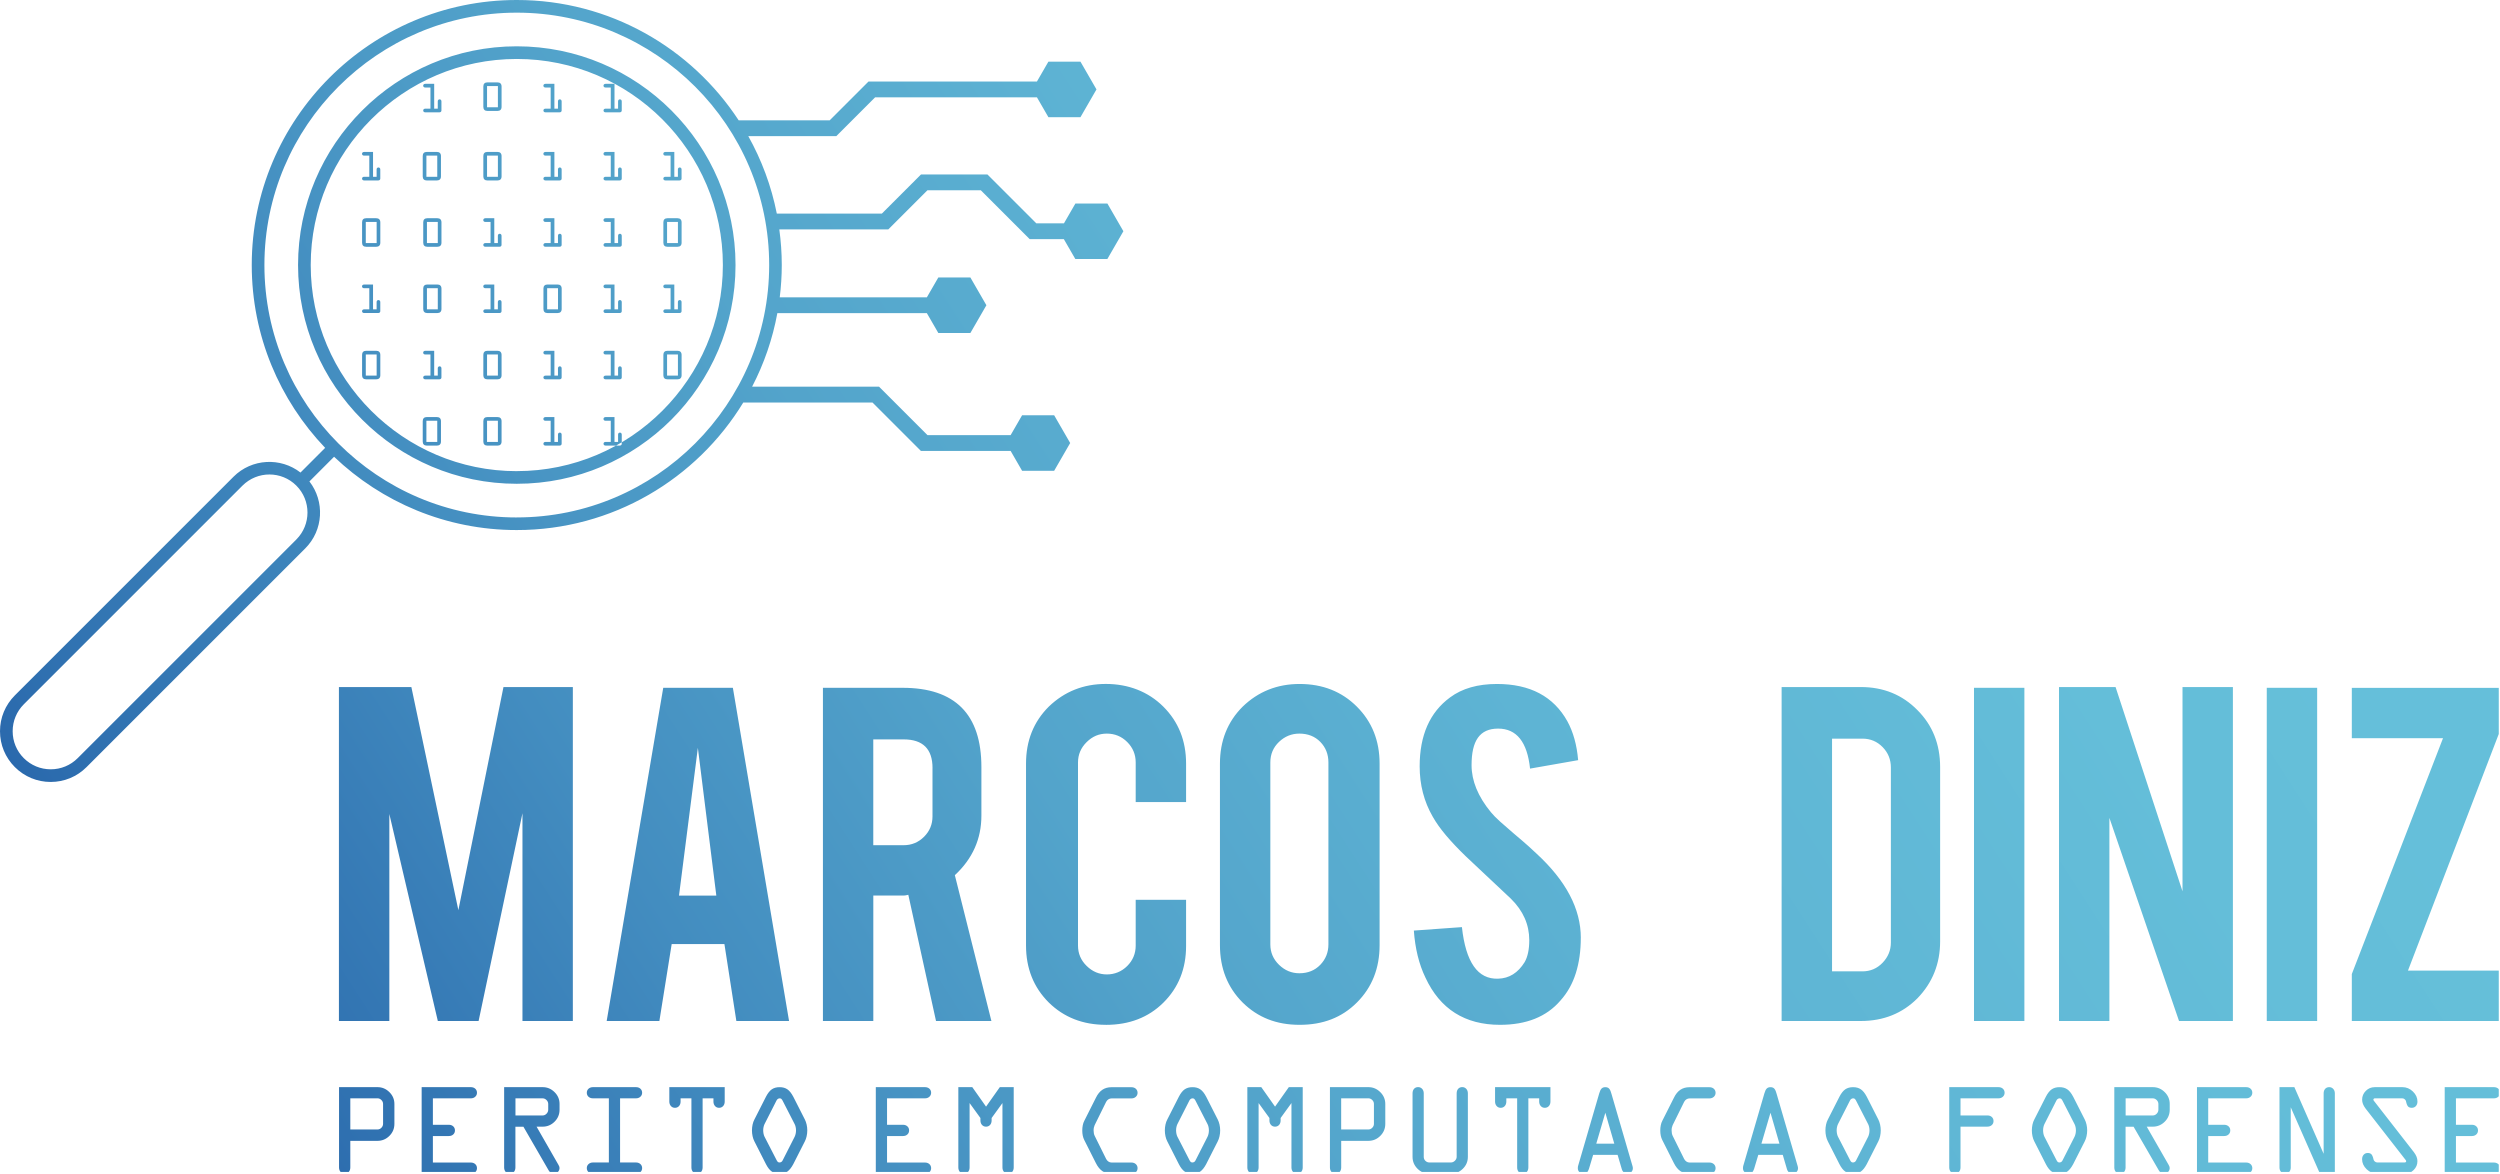 <svg viewBox="0 0 789.87 370.83" xmlns:xlink="http://www.w3.org/1999/xlink" xmlns="http://www.w3.org/2000/svg" data-name="Layer 2" id="Layer_2">
  <defs>
    <style>
      .cls-1 {
        fill: url(#linear-gradient);
      }

      .cls-1, .cls-2 {
        stroke-width: 0px;
      }

      .cls-2 {
        fill: none;
      }

      .cls-3 {
        clip-path: url(#clippath);
      }
    </style>
    <clipPath id="clippath">
      <path d="M163.28,14.63c-38.11,0-69.11,31-69.11,69.11s31,69.11,69.11,69.11,69.11-31,69.11-69.11S201.39,14.63,163.28,14.63ZM163.28,148.86c-35.9,0-65.11-29.21-65.11-65.11S127.38,18.63,163.28,18.63s65.11,29.21,65.11,65.11-29.21,65.11-65.11,65.11ZM349.9,64.3h-10.13l-3.62,6.27h-8.72l-15.44-15.44h-21.01l-12.35,12.35h-33.2c-1.72-8.72-4.81-16.95-9.01-24.47h27.81l12.26-12.26h51.13l3.62,6.27h10.13l5.06-8.77-5.06-8.77h-10.13l-3.62,6.27h-53.21l-12.26,12.26h-28.77C218.41,15.15,192.59,0,163.28,0c-46.18,0-83.74,37.57-83.74,83.74,0,22.38,8.84,42.72,23.19,57.76l-7.79,7.8c-6.28-4.88-15.39-4.45-21.16,1.32L4.7,219.7c-3.03,3.03-4.7,7.05-4.7,11.33s1.67,8.31,4.69,11.33c3.03,3.03,7.05,4.7,11.33,4.7s8.31-1.67,11.33-4.7l69.09-69.09c5.77-5.77,6.2-14.87,1.32-21.16l7.79-7.8c15.03,14.33,35.36,23.16,57.72,23.16,30.28,0,56.86-16.16,71.57-40.3h40.82l15.3,15.3h28.35l3.62,6.27h10.13l5.06-8.77-5.06-8.77h-10.13l-3.62,6.27h-26.28l-15.3-15.3h-40.1c3.74-7.2,6.46-15.01,7.97-23.23h47.24l3.62,6.27h10.13l5.06-8.77-5.06-8.77h-10.13l-3.62,6.27h-46.48c.41-3.35.64-6.75.64-10.21,0-3.82-.28-7.58-.78-11.26h34.45l12.35-12.35h16.87l15.44,15.44h10.79l3.62,6.27h10.13l5.06-8.77-5.06-8.77ZM93.62,170.46L24.54,239.54c-2.27,2.27-5.29,3.52-8.51,3.52s-6.23-1.25-8.51-3.52-3.52-5.29-3.52-8.51,1.25-6.23,3.52-8.51l69.09-69.09c2.35-2.34,5.43-3.52,8.51-3.52s6.16,1.17,8.51,3.52c4.69,4.69,4.69,12.32,0,17.01ZM163.28,163.49c-43.97,0-79.74-35.77-79.74-79.74S119.31,4,163.28,4s79.74,35.77,79.74,79.74-35.77,79.74-79.74,79.74ZM123,322.58h-15.92v-105.51h22.89l14.85,70.5,14.25-70.5h21.92v105.51h-15.92v-65.64l-13.86,65.64h-12.88l-15.32-65.4v65.4ZM212.22,298.27l-3.89,24.31h-16.65l17.87-105.27h22l17.75,105.27h-16.65l-3.77-24.31h-16.65ZM220.49,236.28l-5.96,46.68h11.79l-5.83-46.68ZM285.15,217.31c16.61,0,24.92,8.35,24.92,25.04v15.32c0,7.38-2.8,13.66-8.39,18.84l11.55,46.07h-17.5l-8.75-39.87c-.65.16-1.14.24-1.46.24h-9.6v39.63h-15.92v-105.27h25.16ZM294.63,242.69c0-6.05-3.04-9.08-9.12-9.08h-9.6v33.43h9.6c2.51,0,4.66-.89,6.44-2.66,1.78-1.78,2.67-3.92,2.67-6.42v-15.26ZM349.39,323.79c-7.23,0-13.24-2.35-18.03-7.05-4.79-4.78-7.19-10.78-7.19-17.99v-57.5c0-7.21,2.39-13.21,7.19-17.99,4.96-4.78,10.97-7.17,18.03-7.17s13.36,2.39,18.16,7.17c4.79,4.78,7.19,10.78,7.19,17.99v12.16h-15.92v-12.52c0-2.51-.89-4.66-2.67-6.44-1.78-1.78-3.93-2.67-6.44-2.67s-4.56.89-6.38,2.68c-1.82,1.79-2.74,3.94-2.74,6.45v57.83c0,2.52.91,4.67,2.74,6.45,1.82,1.79,3.95,2.68,6.38,2.68s4.66-.89,6.44-2.67c1.78-1.78,2.67-3.93,2.67-6.44v-14.47h15.92v14.59c0,7.2-2.4,13.18-7.19,17.92-4.71,4.66-10.76,7-18.16,7ZM410.6,216.1c7.29,0,13.33,2.39,18.11,7.17,4.78,4.78,7.17,10.78,7.17,17.99v57.37c0,7.29-2.39,13.33-7.17,18.11s-10.74,7.05-18.11,7.05-13.21-2.35-17.99-7.05c-4.78-4.78-7.17-10.82-7.17-18.11v-57.37c0-7.21,2.39-13.21,7.17-17.99,4.94-4.78,10.94-7.17,17.99-7.17ZM419.71,240.89c0-2.59-.86-4.76-2.57-6.5-1.71-1.74-3.92-2.61-6.61-2.61-2.45,0-4.59.87-6.42,2.61-1.83,1.74-2.75,3.91-2.75,6.5v57.5c0,2.51.92,4.66,2.75,6.44,1.83,1.78,3.98,2.67,6.42,2.67,2.69,0,4.89-.89,6.61-2.67,1.71-1.78,2.57-3.93,2.57-6.44v-57.5ZM499.45,296.32c0,4.13-.53,7.86-1.58,11.18-1.05,3.32-2.67,6.2-4.86,8.63-4.38,5.11-10.74,7.66-19.08,7.66-11.1,0-18.96-4.98-23.58-14.95-2.03-4.21-3.24-9.16-3.65-14.83l15.19-1.09c1.21,11.1,5.02,16.53,11.43,16.29,3.48-.08,6.28-1.82,8.39-5.23.97-1.7,1.46-4.01,1.46-6.93,0-4.94-1.94-9.32-5.83-13.13l-14.22-13.37c-2.43-2.35-4.52-4.56-6.26-6.62-1.74-2.07-3.14-4.03-4.19-5.9-2.76-4.78-4.13-10.09-4.13-15.92,0-9.8,3.2-17.06,9.6-21.76,3.81-2.84,8.75-4.25,14.83-4.25,10.45,0,17.87,3.93,22.24,11.79,1.86,3.4,3,7.5,3.4,12.28l-15.19,2.67c-.89-8.43-4.25-12.64-10.09-12.64s-8.39,3.85-8.39,11.55c0,4.94,2.02,9.89,6.08,14.83.73.89,1.7,1.88,2.92,2.98,1.22,1.09,2.63,2.33,4.25,3.71,2.02,1.7,3.65,3.1,4.86,4.19s2.02,1.84,2.43,2.25c9.32,8.59,13.98,17.46,13.98,26.62ZM612.98,297.42c0,7.05-2.39,13.05-7.17,17.99-4.78,4.78-10.74,7.17-17.87,7.17h-25.04v-105.51h25.04c7.13,0,13.09,2.43,17.87,7.29,4.78,4.78,7.17,10.78,7.17,17.99v55.06ZM578.83,306.9h9.6c2.51,0,4.64-.91,6.38-2.73,1.74-1.82,2.61-3.95,2.61-6.38v-55.31c0-2.51-.87-4.66-2.61-6.44-1.74-1.78-3.87-2.67-6.38-2.67h-9.6v73.54ZM639.6,322.58h-15.92v-105.27h15.92v105.27ZM668.41,217.07l21.15,64.55v-64.55h15.92v105.51h-17.02l-22-64.18v64.18h-15.92v-105.51h17.87ZM732.1,322.58h-15.92v-105.27h15.92v105.27ZM789.48,217.31v14.59l-28.69,74.76h28.69v15.92h-46.43v-14.83l28.81-74.51h-28.81v-15.92h46.43ZM107.13,343.48h12.12c1.46,0,2.71.52,3.77,1.57,1.06,1.04,1.59,2.29,1.59,3.75v6.29c0,1.47-.52,2.73-1.57,3.78s-2.31,1.58-3.79,1.58h-8.57v8.41c0,.59-.17,1.07-.5,1.43-.33.36-.75.55-1.28.55s-.95-.19-1.28-.56c-.33-.37-.5-.84-.5-1.42v-25.37ZM110.68,347.03v9.83h8.57c.48,0,.9-.18,1.25-.54s.53-.77.53-1.24v-6.29c0-.47-.17-.88-.53-1.24s-.77-.54-1.25-.54h-8.57ZM133.22,343.48h15.5c.59,0,1.07.16,1.43.49.36.33.55.76.55,1.28s-.19.93-.56,1.27c-.37.34-.84.5-1.42.5h-11.95v8.35h5.03c.58,0,1.04.17,1.4.5.36.33.54.76.54,1.28s-.18.95-.54,1.28c-.36.33-.82.5-1.4.5h-5.03v8.37h11.95c.59,0,1.07.17,1.43.5.36.33.55.76.55,1.28s-.19.95-.56,1.28c-.37.33-.84.5-1.42.5h-15.5v-27.35ZM159.31,343.48h12.12c1.46,0,2.71.52,3.77,1.57,1.06,1.04,1.59,2.29,1.59,3.75v1.81c0,1.47-.52,2.73-1.57,3.78s-2.31,1.58-3.79,1.58h-1.9l6.9,12.04c.12.21.21.39.27.56.05.16.08.32.08.45,0,.49-.17.91-.52,1.26-.34.34-.76.52-1.26.52-.34,0-.66-.09-.95-.27-.29-.18-.52-.43-.7-.74l-7.98-13.81h-2.53v12.88c0,.59-.17,1.07-.5,1.43-.33.36-.75.55-1.28.55s-.95-.19-1.28-.56c-.33-.37-.5-.84-.5-1.42v-25.37ZM162.86,347.03v5.4h8.57c.48,0,.9-.19,1.25-.56s.53-.79.53-1.26v-1.81c0-.47-.18-.88-.54-1.24s-.77-.54-1.24-.54h-8.57ZM200.9,343.48c.59,0,1.07.16,1.43.49.36.33.55.76.55,1.28s-.19.93-.56,1.27c-.37.34-.84.5-1.42.5h-4.99v20.26h4.99c.59,0,1.07.17,1.43.5.36.33.55.76.55,1.28s-.19.95-.56,1.28c-.37.33-.84.5-1.42.5h-13.52c-.59,0-1.07-.17-1.43-.5-.36-.33-.55-.76-.55-1.28s.19-.95.56-1.28c.37-.33.84-.5,1.42-.5h4.99v-20.26h-4.99c-.59,0-1.07-.17-1.43-.49-.36-.33-.55-.76-.55-1.28s.19-.95.56-1.28.84-.49,1.42-.49h13.52ZM211.49,343.48h17.48v4.55c0,.59-.17,1.07-.5,1.43-.33.36-.76.55-1.28.55s-.95-.19-1.28-.56c-.33-.37-.5-.84-.5-1.42v-1.01h-3.42v21.82c0,.59-.17,1.07-.49,1.43-.33.36-.76.55-1.28.55s-.95-.19-1.28-.56c-.33-.37-.49-.84-.49-1.42v-21.82h-3.42v1.01c0,.59-.17,1.07-.5,1.43-.33.36-.75.55-1.28.55s-.95-.19-1.28-.56c-.33-.37-.5-.84-.5-1.42v-4.55ZM250.62,346.47l3.67,7.23c.23.45.42.98.56,1.59.14.6.21,1.22.21,1.85s-.07,1.27-.21,1.88c-.14.61-.32,1.13-.56,1.59l-3.67,7.23c-.58,1.08-1.2,1.85-1.85,2.31-.66.45-1.48.68-2.45.68s-1.81-.23-2.47-.68c-.66-.45-1.27-1.22-1.83-2.31l-3.67-7.23c-.25-.48-.44-1.02-.57-1.62-.13-.6-.2-1.21-.2-1.84s.07-1.25.2-1.85c.13-.6.32-1.13.57-1.59l3.67-7.23c.56-1.08,1.17-1.85,1.83-2.31.66-.45,1.48-.68,2.47-.68s1.79.23,2.45.68c.66.45,1.28,1.22,1.85,2.31ZM247.24,347.7c-.15-.26-.29-.44-.42-.54-.13-.1-.3-.14-.5-.14-.19,0-.38.06-.56.19-.18.12-.32.28-.41.47l-3.81,7.5c-.12.25-.22.55-.3.91-.08.36-.11.71-.11,1.05s.04.71.11,1.07c.08.36.17.66.3.91l3.85,7.48c.14.26.27.44.41.54.14.1.31.14.51.14.19,0,.38-.06.56-.17.18-.12.32-.29.41-.5l3.79-7.46c.12-.25.23-.55.31-.92.08-.36.12-.72.12-1.08s-.04-.72-.12-1.09c-.08-.37-.19-.67-.31-.89l-3.83-7.46ZM276.71,343.48h15.5c.59,0,1.07.16,1.43.49.36.33.55.76.55,1.28s-.19.93-.56,1.27c-.37.34-.84.5-1.42.5h-11.95v8.35h5.03c.58,0,1.04.17,1.4.5.36.33.54.76.54,1.28s-.18.95-.54,1.28c-.36.33-.82.5-1.4.5h-5.03v8.37h11.95c.59,0,1.07.17,1.43.5.36.33.55.76.55,1.28s-.19.95-.56,1.28c-.37.33-.84.5-1.42.5h-15.5v-27.35ZM302.8,343.48h4.39l4.35,6.16,4.35-6.16h4.39v25.37c0,.59-.17,1.07-.5,1.43-.33.36-.76.55-1.28.55s-.95-.19-1.28-.56c-.33-.37-.5-.84-.5-1.42v-20.34l-3.42,4.72v.76c0,.59-.17,1.07-.49,1.43-.33.36-.76.55-1.28.55s-.95-.19-1.28-.56c-.33-.37-.49-.85-.49-1.42v-.76l-3.42-4.72v20.34c0,.59-.17,1.07-.5,1.43-.33.36-.75.55-1.28.55s-.95-.19-1.28-.56c-.33-.37-.5-.84-.5-1.42v-25.37ZM351.17,370.83c-1.1,0-2.05-.27-2.85-.8-.8-.54-1.49-1.38-2.07-2.54l-3.67-7.29c-.22-.43-.38-.89-.48-1.38-.1-.49-.16-1.03-.16-1.61s.05-1.17.16-1.69c.1-.52.26-.99.48-1.4l3.67-7.29c.55-1.14,1.23-1.98,2.04-2.52.81-.54,1.77-.81,2.88-.81h6.26c.59,0,1.07.16,1.43.49.36.33.55.76.55,1.28s-.19.93-.56,1.27c-.37.34-.84.5-1.42.5h-6.26c-.34,0-.67.1-.97.29s-.54.46-.72.8l-3.63,7.36c-.11.25-.19.51-.25.78s-.08.57-.08.89.03.63.08.91c.05.27.14.54.25.78l3.63,7.32c.18.34.42.62.72.82s.62.31.97.31h6.26c.59,0,1.07.17,1.43.5.36.33.55.76.55,1.28s-.19.95-.56,1.28c-.37.33-.84.5-1.42.5h-6.26ZM381.07,346.47l3.67,7.23c.23.45.42.98.56,1.59.14.6.21,1.22.21,1.85s-.07,1.27-.21,1.88c-.14.61-.32,1.13-.56,1.59l-3.67,7.23c-.58,1.08-1.2,1.85-1.85,2.31-.66.45-1.48.68-2.45.68s-1.81-.23-2.47-.68c-.66-.45-1.27-1.22-1.83-2.31l-3.67-7.23c-.25-.48-.44-1.02-.57-1.62-.13-.6-.2-1.21-.2-1.84s.07-1.25.2-1.85c.13-.6.32-1.13.57-1.59l3.67-7.23c.56-1.08,1.17-1.85,1.83-2.31.66-.45,1.48-.68,2.47-.68s1.79.23,2.45.68c.66.45,1.28,1.22,1.85,2.31ZM377.69,347.7c-.15-.26-.29-.44-.42-.54-.13-.1-.3-.14-.5-.14-.19,0-.38.06-.56.19-.18.12-.32.28-.41.47l-3.81,7.5c-.12.25-.22.55-.3.91-.08.36-.11.71-.11,1.05s.04.71.11,1.07c.08.36.17.66.3.91l3.85,7.48c.14.26.27.44.41.54.14.1.31.14.51.14.19,0,.38-.06.56-.17.18-.12.32-.29.41-.5l3.79-7.46c.12-.25.23-.55.31-.92.08-.36.12-.72.12-1.08s-.04-.72-.12-1.09c-.08-.37-.19-.67-.31-.89l-3.83-7.46ZM394.11,343.48h4.39l4.35,6.16,4.35-6.16h4.39v25.37c0,.59-.17,1.07-.5,1.43-.33.36-.76.55-1.28.55s-.95-.19-1.28-.56c-.33-.37-.5-.84-.5-1.42v-20.34l-3.42,4.72v.76c0,.59-.17,1.07-.49,1.43-.33.36-.76.55-1.28.55s-.95-.19-1.28-.56c-.33-.37-.49-.85-.49-1.42v-.76l-3.42-4.72v20.34c0,.59-.17,1.07-.5,1.43-.33.36-.75.55-1.28.55s-.95-.19-1.28-.56c-.33-.37-.5-.84-.5-1.42v-25.37ZM420.2,343.48h12.12c1.46,0,2.71.52,3.77,1.57,1.06,1.04,1.59,2.29,1.59,3.75v6.29c0,1.47-.52,2.73-1.57,3.78s-2.31,1.58-3.79,1.58h-8.57v8.41c0,.59-.17,1.07-.5,1.43-.33.36-.75.55-1.28.55s-.95-.19-1.28-.56c-.33-.37-.5-.84-.5-1.42v-25.37ZM423.74,347.03v9.83h8.57c.48,0,.9-.18,1.25-.54s.53-.77.53-1.24v-6.29c0-.47-.17-.88-.53-1.24s-.77-.54-1.25-.54h-8.57ZM449.83,345.46v20.05c0,.5.17.91.53,1.26s.77.51,1.25.51h6.8c.47,0,.89-.18,1.26-.54.37-.36.56-.77.56-1.24v-20.05c0-.6.16-1.08.48-1.44.32-.36.75-.54,1.29-.54.51,0,.93.19,1.27.56.34.37.5.85.5,1.42v20.05c0,1.46-.52,2.71-1.57,3.75s-2.29,1.57-3.75,1.57h-6.8c-1.48,0-2.75-.52-3.79-1.56s-1.57-2.29-1.57-3.76v-20.05c0-.6.16-1.08.48-1.44.32-.36.75-.54,1.29-.54.51,0,.93.19,1.27.56.34.37.5.85.5,1.42ZM472.38,343.48h17.48v4.55c0,.59-.17,1.07-.5,1.43-.33.36-.76.55-1.28.55s-.95-.19-1.28-.56c-.33-.37-.5-.84-.5-1.42v-1.01h-3.42v21.82c0,.59-.17,1.07-.49,1.43-.33.36-.76.55-1.28.55s-.95-.19-1.28-.56c-.33-.37-.49-.84-.49-1.42v-21.82h-3.42v1.01c0,.59-.17,1.07-.5,1.43-.33.36-.75.55-1.28.55s-.95-.19-1.28-.56c-.33-.37-.5-.84-.5-1.42v-4.55ZM509.1,345.46l6.68,22.94c.04.12.07.25.09.37.02.12.03.23.03.33,0,.48-.17.89-.51,1.23-.34.34-.75.5-1.22.5-.41,0-.78-.13-1.1-.4-.32-.27-.55-.62-.67-1.06l-1.32-4.49h-7.73l-1.34,4.47c-.17.51-.4.88-.69,1.12-.3.24-.67.36-1.12.36s-.85-.17-1.19-.5c-.34-.34-.5-.73-.5-1.19,0-.21,0-.36.02-.46.01-.1.03-.2.06-.3l6.68-22.92c.21-.74.46-1.26.75-1.54.29-.29.69-.43,1.18-.43s.87.14,1.15.41c.29.27.54.8.74,1.57ZM507.2,351.58l-2.86,9.75h5.69l-2.82-9.75ZM533.79,370.83c-1.1,0-2.05-.27-2.85-.8-.8-.54-1.49-1.38-2.07-2.54l-3.67-7.29c-.22-.43-.38-.89-.48-1.38-.1-.49-.16-1.03-.16-1.61s.05-1.17.16-1.69c.1-.52.26-.99.48-1.4l3.67-7.29c.55-1.14,1.23-1.98,2.04-2.52.81-.54,1.77-.81,2.88-.81h6.26c.59,0,1.07.16,1.43.49.36.33.55.76.55,1.28s-.19.93-.56,1.27c-.37.34-.84.5-1.42.5h-6.26c-.34,0-.67.1-.97.29s-.54.46-.72.8l-3.63,7.36c-.11.25-.19.51-.25.78s-.08.57-.08.89.03.63.08.91c.05.27.14.54.25.78l3.63,7.32c.18.34.42.62.72.82s.62.31.97.31h6.26c.59,0,1.07.17,1.43.5.36.33.55.76.55,1.28s-.19.95-.56,1.28c-.37.33-.84.5-1.42.5h-6.26ZM561.28,345.46l6.68,22.94c.04.12.07.25.09.37.02.12.03.23.03.33,0,.48-.17.89-.51,1.23-.34.34-.75.5-1.22.5-.41,0-.78-.13-1.1-.4-.32-.27-.55-.62-.67-1.06l-1.32-4.49h-7.73l-1.34,4.47c-.17.51-.4.88-.69,1.12-.3.24-.67.36-1.12.36s-.85-.17-1.19-.5c-.34-.34-.5-.73-.5-1.19,0-.21,0-.36.02-.46.01-.1.03-.2.06-.3l6.68-22.92c.21-.74.46-1.26.75-1.54.29-.29.69-.43,1.18-.43s.87.14,1.15.41c.29.27.54.8.74,1.57ZM559.38,351.58l-2.86,9.75h5.69l-2.82-9.75ZM589.78,346.47l3.67,7.23c.23.45.42.98.56,1.59.14.6.21,1.22.21,1.85s-.07,1.27-.21,1.88c-.14.61-.32,1.13-.56,1.59l-3.67,7.23c-.58,1.08-1.2,1.85-1.85,2.31-.66.45-1.48.68-2.45.68s-1.81-.23-2.47-.68c-.66-.45-1.27-1.22-1.83-2.31l-3.67-7.23c-.25-.48-.44-1.02-.57-1.62-.13-.6-.2-1.21-.2-1.84s.07-1.25.2-1.85c.13-.6.32-1.13.57-1.59l3.67-7.23c.56-1.08,1.17-1.85,1.83-2.31.66-.45,1.48-.68,2.47-.68s1.79.23,2.45.68c.66.45,1.28,1.22,1.85,2.31ZM586.4,347.7c-.15-.26-.29-.44-.42-.54-.13-.1-.3-.14-.5-.14-.19,0-.38.06-.56.19-.18.12-.32.28-.41.47l-3.81,7.5c-.12.25-.22.55-.3.91-.08.36-.11.71-.11,1.05s.04.71.11,1.07c.08.36.17.66.3.91l3.85,7.48c.14.26.27.44.41.54.14.1.31.14.51.14.19,0,.38-.06.56-.17.18-.12.32-.29.41-.5l3.79-7.46c.12-.25.23-.55.31-.92.08-.36.12-.72.12-1.08s-.04-.72-.12-1.09c-.08-.37-.19-.67-.31-.89l-3.83-7.46ZM615.87,343.48h15.5c.59,0,1.07.16,1.43.49.36.33.55.76.55,1.28s-.19.93-.56,1.27c-.37.34-.84.5-1.42.5h-11.95v5.4h8.49c.58,0,1.04.17,1.4.49.36.33.54.76.54,1.28s-.18.95-.55,1.28-.83.49-1.39.49h-8.49v12.88c0,.59-.17,1.07-.5,1.43-.33.36-.75.55-1.28.55s-.95-.19-1.28-.56c-.33-.37-.5-.84-.5-1.42v-25.37ZM655,346.47l3.67,7.23c.23.45.42.98.56,1.59.14.6.21,1.22.21,1.85s-.07,1.27-.21,1.88c-.14.61-.32,1.13-.56,1.59l-3.67,7.23c-.58,1.08-1.2,1.85-1.85,2.31-.66.45-1.48.68-2.45.68s-1.81-.23-2.47-.68c-.66-.45-1.27-1.22-1.83-2.31l-3.67-7.23c-.25-.48-.44-1.02-.57-1.62-.13-.6-.2-1.21-.2-1.84s.07-1.25.2-1.85c.13-.6.32-1.13.57-1.59l3.67-7.23c.56-1.08,1.17-1.85,1.83-2.31.66-.45,1.48-.68,2.47-.68s1.79.23,2.45.68c.66.45,1.28,1.22,1.85,2.31ZM651.62,347.7c-.15-.26-.29-.44-.42-.54-.13-.1-.3-.14-.5-.14-.19,0-.38.06-.56.19-.18.12-.32.28-.41.47l-3.81,7.5c-.12.25-.22.55-.3.91-.08.36-.11.71-.11,1.05s.04.71.11,1.07c.08.36.17.66.3.91l3.85,7.48c.14.26.27.44.41.54.14.1.31.14.51.14.19,0,.38-.06.56-.17.18-.12.32-.29.41-.5l3.79-7.46c.12-.25.23-.55.31-.92.08-.36.12-.72.12-1.08s-.04-.72-.12-1.09c-.08-.37-.19-.67-.31-.89l-3.83-7.46ZM668.04,343.48h12.12c1.46,0,2.71.52,3.77,1.57,1.06,1.04,1.59,2.29,1.59,3.75v1.81c0,1.47-.52,2.73-1.57,3.78s-2.31,1.58-3.79,1.58h-1.9l6.9,12.04c.12.21.21.39.27.56.05.16.08.32.08.45,0,.49-.17.91-.52,1.26-.34.34-.76.52-1.26.52-.34,0-.66-.09-.95-.27-.29-.18-.52-.43-.7-.74l-7.98-13.81h-2.53v12.88c0,.59-.17,1.07-.5,1.43-.33.36-.75.55-1.28.55s-.95-.19-1.28-.56c-.33-.37-.5-.84-.5-1.42v-25.37ZM671.59,347.03v5.4h8.57c.48,0,.9-.19,1.25-.56s.53-.79.53-1.26v-1.81c0-.47-.18-.88-.54-1.24s-.77-.54-1.24-.54h-8.57ZM694.13,343.48h15.5c.59,0,1.07.16,1.43.49.36.33.55.76.55,1.28s-.19.93-.56,1.27c-.37.34-.84.5-1.42.5h-11.95v8.35h5.03c.58,0,1.04.17,1.4.5.36.33.54.76.54,1.28s-.18.95-.54,1.28c-.36.33-.82.5-1.4.5h-5.03v8.37h11.95c.59,0,1.07.17,1.43.5.36.33.55.76.55,1.28s-.19.95-.56,1.28c-.37.33-.84.5-1.42.5h-15.5v-27.35ZM720.22,343.48h4.68l9.25,21.06v-19.08c0-.6.16-1.08.48-1.44.32-.36.75-.54,1.29-.54.51,0,.93.19,1.27.56.34.37.5.85.5,1.42v25.37h-4.7l-9.23-20.98v19c0,.59-.17,1.07-.5,1.43-.33.36-.75.55-1.28.55s-.95-.19-1.28-.56c-.33-.37-.5-.84-.5-1.42v-25.37ZM750.27,343.48h8.74c1.28,0,2.39.46,3.35,1.39s1.43,1.98,1.43,3.16c0,.59-.17,1.07-.5,1.43-.33.36-.76.55-1.28.55s-.9-.13-1.17-.4c-.27-.27-.5-.83-.68-1.7-.04-.22-.18-.42-.41-.61-.23-.19-.48-.28-.74-.28h-8.74c-.1,0-.19.04-.28.13s-.13.18-.13.28c0,.04,0,.09.03.13.02.05.05.11.09.18l12.71,16.32c.37.5.65.97.82,1.42.18.45.27.91.27,1.38,0,1.09-.39,2.02-1.17,2.79-.78.78-1.71,1.16-2.81,1.16h-8.74c-1.26,0-2.37-.47-3.33-1.4-.96-.93-1.43-1.99-1.43-3.15,0-.59.17-1.07.5-1.43.33-.36.75-.55,1.28-.55.49,0,.88.13,1.15.4.27.27.51.83.7,1.7.04.22.18.42.41.61s.47.28.72.28h8.74c.12,0,.23-.04.31-.12.08-.08.12-.18.12-.29,0-.04,0-.09-.03-.13-.02-.05-.05-.11-.09-.17l-12.71-16.32c-.37-.49-.65-.97-.82-1.42-.18-.45-.27-.91-.27-1.38,0-1.08.39-2.02,1.17-2.79.78-.78,1.71-1.16,2.79-1.16ZM772.4,343.48h15.5c.59,0,1.07.16,1.43.49.36.33.55.76.55,1.28s-.19.93-.56,1.27c-.37.34-.84.5-1.42.5h-11.95v8.35h5.03c.58,0,1.04.17,1.4.5.36.33.54.76.54,1.28s-.18.95-.54,1.28c-.36.33-.82.5-1.4.5h-5.03v8.37h11.95c.59,0,1.07.17,1.43.5.36.33.55.76.55,1.28s-.19.95-.56,1.28c-.37.33-.84.5-1.42.5h-15.5v-27.35ZM134.37,26.48h2.81v7.85h1.13v-2.3c0-.2.05-.36.16-.47.11-.11.25-.17.42-.17s.31.06.42.18c.11.12.16.27.16.46v2.88c0,.17-.06.31-.18.42s-.28.16-.47.16h-4.46c-.2,0-.35-.05-.47-.16s-.18-.25-.18-.42.06-.31.18-.42c.12-.11.28-.16.47-.16h1.64v-6.68h-1.64c-.2,0-.36-.05-.48-.16-.12-.11-.18-.25-.18-.42s.06-.31.18-.42c.12-.11.28-.16.47-.16ZM172.35,26.48h2.81v7.85h1.13v-2.3c0-.2.05-.36.16-.47.11-.11.25-.17.42-.17s.31.06.42.18c.11.12.16.27.16.46v2.88c0,.17-.06.31-.18.42s-.28.16-.47.16h-4.46c-.2,0-.35-.05-.47-.16s-.18-.25-.18-.42.06-.31.18-.42c.12-.11.28-.16.47-.16h1.64v-6.68h-1.64c-.2,0-.36-.05-.48-.16-.12-.11-.18-.25-.18-.42s.06-.31.18-.42c.12-.11.28-.16.47-.16ZM191.34,26.48h2.81v7.85h1.13v-2.3c0-.2.05-.36.16-.47.11-.11.25-.17.42-.17s.31.06.42.18c.11.12.16.27.16.46v2.88c0,.17-.06.31-.18.42s-.28.16-.47.16h-4.46c-.2,0-.35-.05-.47-.16s-.18-.25-.18-.42.06-.31.18-.42c.12-.11.28-.16.47-.16h1.64v-6.68h-1.64c-.2,0-.36-.05-.48-.16-.12-.11-.18-.25-.18-.42s.06-.31.18-.42c.12-.11.28-.16.47-.16ZM154,26.03h3.17c.42,0,.74.11.96.33.22.22.34.54.34.96v6.44c0,.42-.11.74-.34.96-.22.22-.54.33-.96.33h-3.17c-.42,0-.74-.11-.96-.33-.22-.22-.33-.54-.33-.96v-6.44c0-.42.11-.74.33-.96.22-.22.54-.33.96-.33ZM153.88,27.2v6.68h3.43v-6.68h-3.43ZM154,48h3.17c.42,0,.74.11.96.33.22.22.34.54.34.96v6.44c0,.42-.11.74-.34.96-.22.22-.54.33-.96.33h-3.17c-.42,0-.74-.11-.96-.33-.22-.22-.33-.54-.33-.96v-6.44c0-.42.11-.74.33-.96.22-.22.54-.33.96-.33ZM153.88,49.17v6.68h3.43v-6.68h-3.43ZM134.85,48h3.17c.42,0,.74.11.96.33.22.22.34.54.34.96v6.44c0,.42-.11.74-.34.96-.22.22-.54.33-.96.33h-3.17c-.42,0-.74-.11-.96-.33-.22-.22-.33-.54-.33-.96v-6.44c0-.42.11-.74.33-.96.22-.22.54-.33.96-.33ZM134.72,49.17v6.68h3.43v-6.68h-3.43ZM210.88,68.95h3.17c.42,0,.74.11.96.33.22.22.34.54.34.96v6.44c0,.42-.11.74-.34.96-.22.22-.54.33-.96.33h-3.17c-.42,0-.74-.11-.96-.33-.22-.22-.33-.54-.33-.96v-6.44c0-.42.11-.74.33-.96.22-.22.54-.33.96-.33ZM210.76,70.11v6.68h3.43v-6.68h-3.43ZM135.01,68.95h3.17c.42,0,.74.11.96.33.22.22.34.54.34.96v6.44c0,.42-.11.74-.34.96-.22.22-.54.33-.96.33h-3.17c-.42,0-.74-.11-.96-.33-.22-.22-.33-.54-.33-.96v-6.44c0-.42.11-.74.33-.96.22-.22.54-.33.96-.33ZM134.89,70.11v6.68h3.43v-6.68h-3.43ZM135.01,89.89h3.17c.42,0,.74.11.96.33.22.22.34.54.34.96v6.44c0,.42-.11.74-.34.96-.22.22-.54.33-.96.33h-3.17c-.42,0-.74-.11-.96-.33-.22-.22-.33-.54-.33-.96v-6.44c0-.42.11-.74.33-.96.22-.22.54-.33.96-.33ZM134.89,91.06v6.68h3.43v-6.68h-3.43ZM115.69,110.83h3.17c.42,0,.74.11.96.33.22.22.34.54.34.96v6.44c0,.42-.11.74-.34.96-.22.22-.54.33-.96.33h-3.17c-.42,0-.74-.11-.96-.33-.22-.22-.33-.54-.33-.96v-6.44c0-.42.11-.74.33-.96.22-.22.54-.33.96-.33ZM115.57,112v6.68h3.43v-6.68h-3.43ZM154,110.83h3.17c.42,0,.74.11.96.33.22.22.34.54.34.96v6.44c0,.42-.11.74-.34.96-.22.22-.54.33-.96.33h-3.17c-.42,0-.74-.11-.96-.33-.22-.22-.33-.54-.33-.96v-6.44c0-.42.11-.74.33-.96.22-.22.54-.33.96-.33ZM153.88,112v6.68h3.43v-6.68h-3.43ZM154,131.77h3.17c.42,0,.74.11.96.33.22.22.34.54.34.96v6.44c0,.42-.11.74-.34.96-.22.22-.54.33-.96.33h-3.17c-.42,0-.74-.11-.96-.33-.22-.22-.33-.54-.33-.96v-6.44c0-.42.11-.74.33-.96.22-.22.54-.33.96-.33ZM153.88,132.94v6.68h3.43v-6.68h-3.43ZM134.85,131.77h3.17c.42,0,.74.11.96.33.22.22.34.54.34.96v6.44c0,.42-.11.74-.34.96-.22.22-.54.33-.96.33h-3.17c-.42,0-.74-.11-.96-.33-.22-.22-.33-.54-.33-.96v-6.44c0-.42.11-.74.33-.96.22-.22.54-.33.96-.33ZM134.72,132.94v6.68h3.43v-6.68h-3.43ZM210.88,110.83h3.17c.42,0,.74.11.96.33.22.22.34.54.34.96v6.44c0,.42-.11.74-.34.96-.22.22-.54.33-.96.33h-3.17c-.42,0-.74-.11-.96-.33-.22-.22-.33-.54-.33-.96v-6.44c0-.42.11-.74.33-.96.22-.22.54-.33.96-.33ZM210.76,112v6.68h3.43v-6.68h-3.43ZM172.99,89.89h3.17c.42,0,.74.11.96.33.22.22.34.54.34.96v6.44c0,.42-.11.74-.34.96-.22.22-.54.33-.96.33h-3.17c-.42,0-.74-.11-.96-.33-.22-.22-.33-.54-.33-.96v-6.44c0-.42.11-.74.33-.96.22-.22.54-.33.96-.33ZM172.87,91.06v6.68h3.43v-6.68h-3.43ZM115.69,68.95h3.17c.42,0,.74.11.96.33.22.22.34.54.34.96v6.44c0,.42-.11.74-.34.96-.22.22-.54.33-.96.33h-3.17c-.42,0-.74-.11-.96-.33-.22-.22-.33-.54-.33-.96v-6.44c0-.42.11-.74.33-.96.22-.22.54-.33.96-.33ZM115.57,70.11v6.68h3.43v-6.68h-3.43ZM191.34,48h2.81v7.85h1.13v-2.3c0-.2.05-.36.16-.47.11-.11.25-.17.42-.17s.31.06.42.18c.11.12.16.27.16.46v2.88c0,.17-.06.31-.18.42s-.28.16-.47.16h-4.46c-.2,0-.35-.05-.47-.16s-.18-.25-.18-.42.06-.31.18-.42c.12-.11.28-.16.47-.16h1.64v-6.68h-1.64c-.2,0-.36-.05-.48-.16-.12-.11-.18-.25-.18-.42s.06-.31.18-.42c.12-.11.28-.16.47-.16ZM210.24,48h2.81v7.85h1.13v-2.3c0-.2.05-.36.16-.47.11-.11.25-.17.42-.17s.31.06.42.18c.11.12.16.27.16.46v2.88c0,.17-.06.31-.18.42s-.28.16-.47.16h-4.46c-.2,0-.35-.05-.47-.16s-.18-.25-.18-.42.06-.31.18-.42c.12-.11.28-.16.47-.16h1.64v-6.68h-1.64c-.2,0-.36-.05-.48-.16-.12-.11-.18-.25-.18-.42s.06-.31.18-.42c.12-.11.28-.16.47-.16ZM172.35,48h2.81v7.85h1.13v-2.3c0-.2.05-.36.16-.47.11-.11.25-.17.42-.17s.31.06.42.18c.11.12.16.27.16.46v2.88c0,.17-.06.31-.18.42s-.28.16-.47.16h-4.46c-.2,0-.35-.05-.47-.16s-.18-.25-.18-.42.06-.31.18-.42c.12-.11.28-.16.47-.16h1.64v-6.68h-1.64c-.2,0-.36-.05-.48-.16-.12-.11-.18-.25-.18-.42s.06-.31.18-.42c.12-.11.28-.16.47-.16ZM115.05,48h2.81v7.85h1.13v-2.3c0-.2.05-.36.16-.47.11-.11.25-.17.42-.17s.31.06.42.18c.11.12.16.27.16.46v2.88c0,.17-.06.31-.18.42s-.28.16-.47.16h-4.46c-.2,0-.35-.05-.47-.16s-.18-.25-.18-.42.06-.31.18-.42c.12-.11.28-.16.47-.16h1.64v-6.68h-1.64c-.2,0-.36-.05-.48-.16-.12-.11-.18-.25-.18-.42s.06-.31.18-.42c.12-.11.28-.16.47-.16ZM191.34,68.95h2.81v7.85h1.13v-2.3c0-.2.05-.36.16-.47.11-.11.25-.17.42-.17s.31.06.42.18c.11.12.16.27.16.46v2.88c0,.17-.06.31-.18.42s-.28.16-.47.16h-4.46c-.2,0-.35-.05-.47-.16s-.18-.25-.18-.42.06-.31.18-.42c.12-.11.28-.16.47-.16h1.64v-6.68h-1.64c-.2,0-.36-.05-.48-.16-.12-.11-.18-.25-.18-.42s.06-.31.18-.42c.12-.11.28-.16.47-.16ZM172.35,68.95h2.81v7.85h1.13v-2.3c0-.2.05-.36.16-.47.11-.11.25-.17.42-.17s.31.06.42.18c.11.12.16.27.16.46v2.88c0,.17-.06.31-.18.42s-.28.16-.47.16h-4.46c-.2,0-.35-.05-.47-.16s-.18-.25-.18-.42.06-.31.18-.42c.12-.11.28-.16.47-.16h1.64v-6.68h-1.64c-.2,0-.36-.05-.48-.16-.12-.11-.18-.25-.18-.42s.06-.31.18-.42c.12-.11.28-.16.47-.16ZM153.36,68.95h2.81v7.85h1.13v-2.3c0-.2.05-.36.16-.47.11-.11.25-.17.42-.17s.31.06.42.18c.11.12.16.27.16.46v2.88c0,.17-.06.31-.18.42s-.28.16-.47.16h-4.46c-.2,0-.35-.05-.47-.16s-.18-.25-.18-.42.06-.31.18-.42c.12-.11.28-.16.47-.16h1.64v-6.68h-1.64c-.2,0-.36-.05-.48-.16-.12-.11-.18-.25-.18-.42s.06-.31.18-.42c.12-.11.28-.16.47-.16ZM153.36,89.89h2.81v7.85h1.13v-2.3c0-.2.05-.36.16-.47.11-.11.25-.17.42-.17s.31.06.42.18c.11.12.16.27.16.46v2.88c0,.17-.06.31-.18.42s-.28.16-.47.16h-4.46c-.2,0-.35-.05-.47-.16s-.18-.25-.18-.42.06-.31.18-.42c.12-.11.28-.16.47-.16h1.64v-6.68h-1.64c-.2,0-.36-.05-.48-.16-.12-.11-.18-.25-.18-.42s.06-.31.18-.42c.12-.11.28-.16.47-.16ZM115.05,89.89h2.81v7.85h1.13v-2.3c0-.2.05-.36.16-.47.11-.11.25-.17.42-.17s.31.06.42.18c.11.12.16.27.16.46v2.88c0,.17-.06.31-.18.42s-.28.16-.47.16h-4.46c-.2,0-.35-.05-.47-.16s-.18-.25-.18-.42.06-.31.18-.42c.12-.11.28-.16.47-.16h1.64v-6.68h-1.64c-.2,0-.36-.05-.48-.16-.12-.11-.18-.25-.18-.42s.06-.31.18-.42c.12-.11.28-.16.47-.16ZM191.34,89.89h2.81v7.85h1.13v-2.3c0-.2.05-.36.16-.47.11-.11.25-.17.42-.17s.31.06.42.18c.11.12.16.27.16.46v2.88c0,.17-.06.31-.18.42s-.28.16-.47.16h-4.46c-.2,0-.35-.05-.47-.16s-.18-.25-.18-.42.06-.31.18-.42c.12-.11.28-.16.47-.16h1.64v-6.68h-1.64c-.2,0-.36-.05-.48-.16-.12-.11-.18-.25-.18-.42s.06-.31.18-.42c.12-.11.28-.16.47-.16ZM210.24,89.89h2.81v7.85h1.13v-2.3c0-.2.05-.36.16-.47.11-.11.25-.17.42-.17s.31.06.42.18c.11.12.16.27.16.46v2.88c0,.17-.06.31-.18.42s-.28.16-.47.16h-4.46c-.2,0-.35-.05-.47-.16s-.18-.25-.18-.42.06-.31.18-.42c.12-.11.28-.16.47-.16h1.64v-6.68h-1.64c-.2,0-.36-.05-.48-.16-.12-.11-.18-.25-.18-.42s.06-.31.18-.42c.12-.11.28-.16.47-.16ZM191.34,110.83h2.81v7.85h1.13v-2.3c0-.2.05-.36.16-.47.11-.11.25-.17.42-.17s.31.06.42.18c.11.12.16.27.16.46v2.88c0,.17-.06.31-.18.42s-.28.16-.47.16h-4.46c-.2,0-.35-.05-.47-.16s-.18-.25-.18-.42.06-.31.18-.42c.12-.11.28-.16.47-.16h1.64v-6.68h-1.64c-.2,0-.36-.05-.48-.16-.12-.11-.18-.25-.18-.42s.06-.31.18-.42c.12-.11.28-.16.47-.16ZM172.35,110.83h2.81v7.85h1.13v-2.3c0-.2.05-.36.16-.47.11-.11.25-.17.42-.17s.31.06.42.18c.11.12.16.27.16.46v2.88c0,.17-.06.31-.18.42s-.28.16-.47.16h-4.46c-.2,0-.35-.05-.47-.16s-.18-.25-.18-.42.06-.31.18-.42c.12-.11.28-.16.47-.16h1.64v-6.68h-1.64c-.2,0-.36-.05-.48-.16-.12-.11-.18-.25-.18-.42s.06-.31.18-.42c.12-.11.28-.16.47-.16ZM172.35,131.77h2.81v7.85h1.13v-2.3c0-.2.05-.36.16-.47.11-.11.25-.17.42-.17s.31.06.42.18c.11.12.16.27.16.46v2.88c0,.17-.06.31-.18.42s-.28.16-.47.16h-4.46c-.2,0-.35-.05-.47-.16s-.18-.25-.18-.42.06-.31.18-.42c.12-.11.28-.16.47-.16h1.64v-6.68h-1.64c-.2,0-.36-.05-.48-.16-.12-.11-.18-.25-.18-.42s.06-.31.18-.42c.12-.11.28-.16.47-.16ZM134.37,110.83h2.81v7.85h1.13v-2.3c0-.2.05-.36.16-.47.11-.11.25-.17.42-.17s.31.06.42.18c.11.12.16.27.16.46v2.88c0,.17-.06.31-.18.42s-.28.16-.47.16h-4.46c-.2,0-.35-.05-.47-.16s-.18-.25-.18-.42.06-.31.18-.42c.12-.11.28-.16.47-.16h1.64v-6.68h-1.64c-.2,0-.36-.05-.48-.16-.12-.11-.18-.25-.18-.42s.06-.31.18-.42c.12-.11.28-.16.47-.16ZM191.34,131.77h2.81v7.85h1.13v-2.3c0-.2.05-.36.16-.47.11-.11.25-.17.42-.17s.31.06.42.18c.11.12.16.27.16.46v2.88c0,.17-.06.31-.18.42s-.28.16-.47.16h-4.46c-.2,0-.35-.05-.47-.16s-.18-.25-.18-.42.06-.31.18-.42c.12-.11.28-.16.47-.16h1.64v-6.68h-1.64c-.2,0-.36-.05-.48-.16-.12-.11-.18-.25-.18-.42s.06-.31.18-.42c.12-.11.28-.16.47-.16Z" class="cls-2"></path>
    </clipPath>
    <linearGradient gradientUnits="userSpaceOnUse" y2="-42.78" x2="747.75" y1="402.02" x1="58.8" id="linear-gradient">
      <stop stop-color="#225ea7" offset="0"></stop>
      <stop stop-color="#2f70b0" offset=".08"></stop>
      <stop stop-color="#438dc0" offset=".23"></stop>
      <stop stop-color="#53a4cb" offset=".38"></stop>
      <stop stop-color="#5eb4d4" offset=".55"></stop>
      <stop stop-color="#64bed9" offset=".74"></stop>
      <stop stop-color="#67c1db" offset="1"></stop>
    </linearGradient>
  </defs>
  <g data-name="Layer 1" id="Layer_1-2">
    <g class="cls-3">
      <rect height="370.27" width="789.48" class="cls-1"></rect>
    </g>
  </g>
</svg>